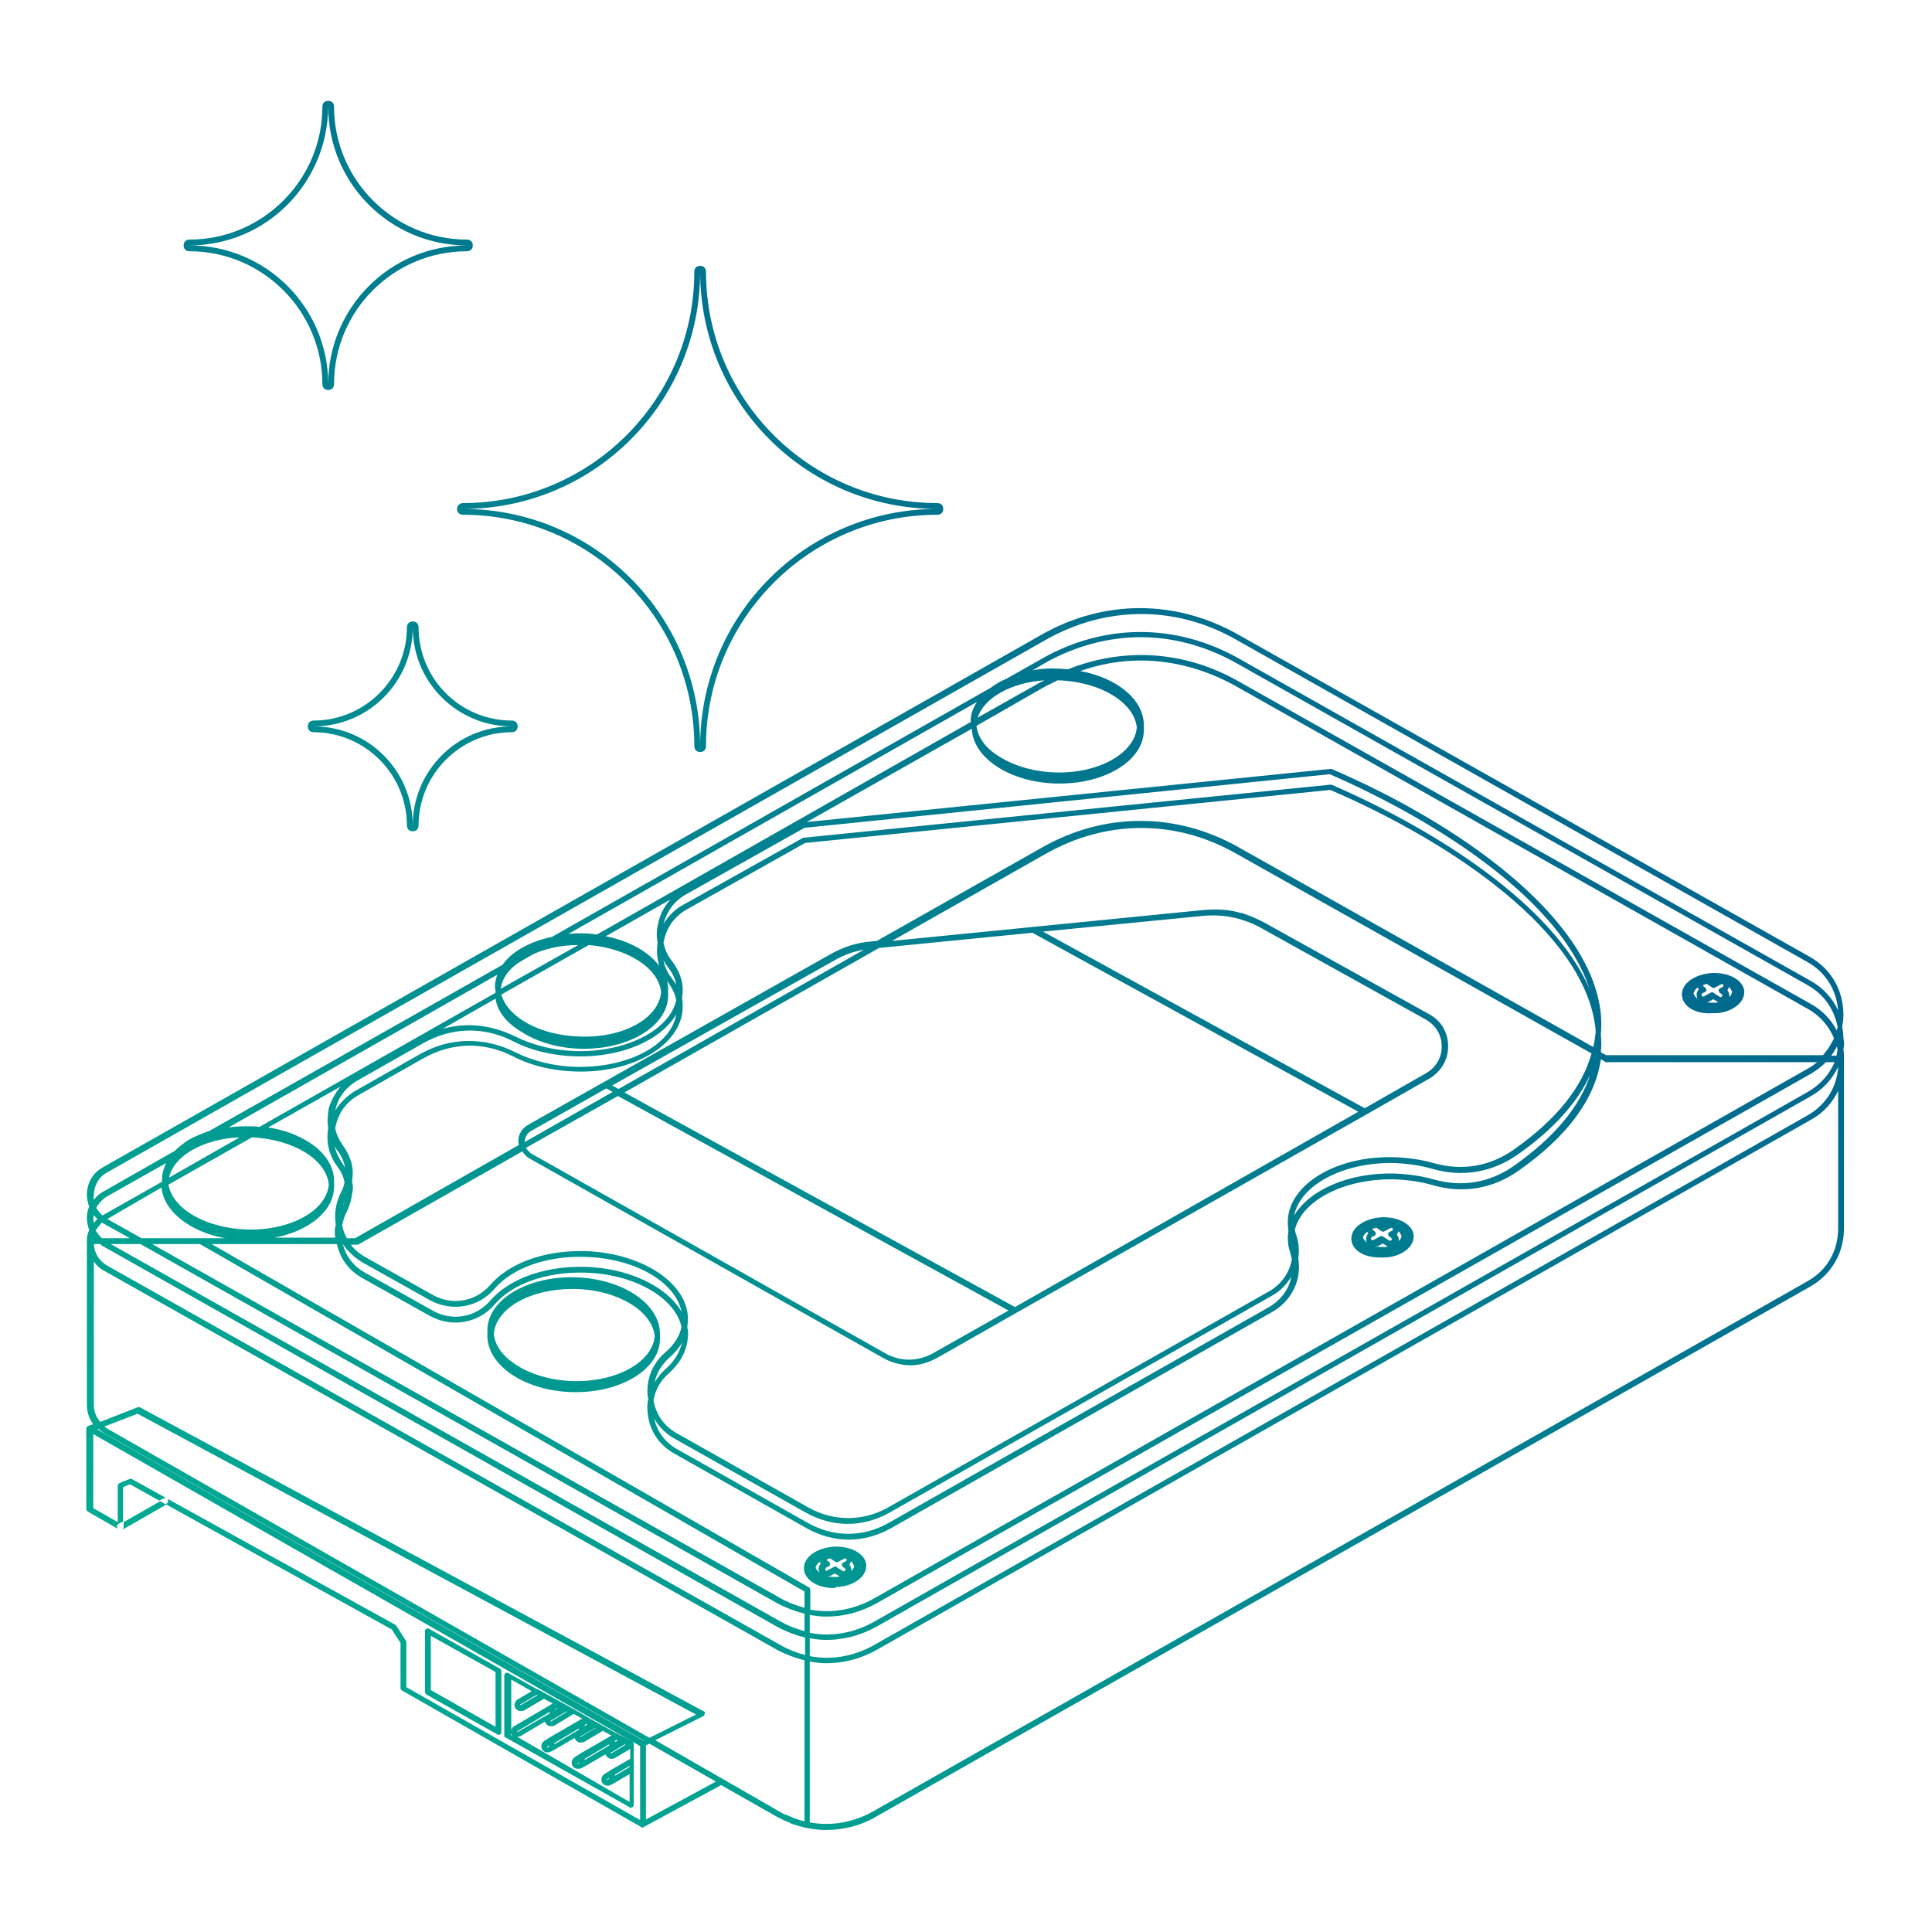 <svg enable-background="new 0 0 331.4 331.4" viewBox="0 0 331.4 331.4" xmlns="http://www.w3.org/2000/svg" xmlns:xlink="http://www.w3.org/1999/xlink"><linearGradient id="a" gradientUnits="userSpaceOnUse" x1="29.185" x2="224.821" y1="273.388" y2="77.751"><stop offset="0" stop-color="#00ab92"/><stop offset="1" stop-color="#00668e"/></linearGradient><path d="m20.4 262.4c.1 0 .2.1.2.1 0-.1-.1-.1-.2-.1zm295.8-82.3c.1.4.1.8.1 1.2v.2 29.2c0 4.2-2.1 7.9-5.8 10l-160.2 90.9c-2.7 1.6-5.7 2.3-8.6 2.3-2 0-4-.4-6-1.1 0 0-.1 0-.1-.1-.3-.1-.7-.3-1-.4-.1 0-.2-.1-.2-.1-.4-.2-.8-.4-1.2-.6l-9.5-5.4-13.3 7.2c-.1 0-.2.1-.2.1-.1 0-.2 0-.2-.1l-41-23.4c-.2-.1-.3-.3-.3-.4v-7.8l-1.5-2.3-38.8-21.5.2-.1c.2-.1.3-.4.2-.7-.1-.2-.4-.3-.7-.2l-.8.4-5-2.8-1.2.5v5.9l-.8.4c-.2.1-.3.4-.2.7 0 .1.1.1.2.2l-5.2-3c-.2-.1-.3-.3-.3-.4v-13.8-.1c0-.1 0-.1.1-.2 0 0 .1-.1.1-.1s0-.1.1-.1l.9-.3c-.7-.9-1.1-2.1-1.1-3.3v-28.1-.1c0-.6.1-1.2.4-1.8-.2-.6-.4-1.3-.4-2s.1-1.4.4-2c-.2-.6-.4-1.3-.4-2 0-2.1 1-3.8 2.8-4.8l160.9-91.3c10.7-6.1 23-6.1 33.7-.1l98.1 55.3c3.7 2.1 5.8 5.7 5.8 10 0 .7-.1 1.4-.2 2 .1.6.2 1.3.2 2 .2.7.1 1.4 0 2zm-298.7 32.3h4.8l-4.5-2.5c-.1-.1-.2-.1-.3-.2-.4.4-.8.9-1.1 1.4.4.5.7 1 1.1 1.3zm.1-3.9c.1-.1.2-.1.3-.2l9.9-5.6c0-.2 0-.3 0-.5 0-.9.3-1.9.7-2.7l-10.1 5.7c-.8.5-1.5 1.2-1.9 2 .3.4.6.9 1.1 1.3zm177.4-83.7c-.4-4.3-6.3-7.9-13.5-8.1 0 0 0 0-.1 0-.7.4-1.5.7-2.2 1.1l-11.7 6.7c.2 1.9 1.5 3.8 3.8 5.2 2.6 1.7 6.1 2.7 9.8 2.8 7.4.2 13.5-3.3 13.9-7.7zm-15.9-8.1c-5.7.4-10.3 3-11.4 6.4l11-6.2c.2 0 .3-.1.4-.2zm-40.7 24.3 89.8-9.1h.2c21.2 9.1 44.4 25 46.2 42 .1 1.2.1 2.3 0 3.5.1 1.1.1 2.1 0 3.1l.9.5h37.2c.8-.9 1.4-1.9 1.9-2.9-.9-2.1-2.4-3.9-4.6-5.1l-98-55.3c-5.2-2.9-10.8-4.4-16.3-4.4-3.5 0-7 .6-10.4 1.8 6.4 1.2 11 5 10.9 9.4v.3.6c-.1 5-6.5 9-14.4 9-.2 0-.4 0-.6 0-8-.2-14.3-4.4-14.5-9.4zm.6 131.8v3.3c3.7.7 7.5 0 10.9-1.9l160.2-90.9c.6-.3 1.1-.7 1.6-1.1h-36.2c-.1 0-.2 0-.2-.1l-.7-.4c-1 6.8-5.7 13.2-14.1 19.1-4.4 3.1-9.5 4-14.7 2.5-2.1-.6-4.2-.9-6.5-1-8.7-.2-16 3.6-17.2 8.7.1.2.1.5.2.7.5 1.4.6 2.8.4 4.2.6 3.6-1.1 7.2-4.4 9.1l-65.4 37.1c-2.3 1.3-4.8 2-7.3 2s-5-.7-7.3-2l-22.7-12.8c-2.6-1.5-4.2-3.9-4.5-6.9-.1-.8-.1-1.6.1-2.4 0-.1 0-.3-.1-.4-.3-3 .8-5.7 3-7.6 1.5-1.3 2.5-2.8 2.8-4.4-1.1-5-8.1-9.1-16.6-9.3-6.5-.2-12.4 1.9-15.4 5.4-2.8 3.3-7.4 4.1-11.2 2l-11.6-6.5c-2.3-1.3-3.8-3.4-4.3-5.8h-21.5l102.5 58.9c.1.1.2.3.2.5zm-110.1-69.6c.7 4.2 6.5 7.5 13.5 7.7 7.4.2 13.6-3.2 14-7.7-.4-4.3-6.1-7.8-13.2-8.1zm12.2-8.1c-3.1.1-5.9.9-8.2 2.2-2.2 1.3-3.5 2.9-3.9 4.7zm16.4-4.6c.8-1.3 1.9-2.4 3.3-3.3l11.1-6.3c5.2-3 11.1-3.1 16.5-.4 3 1.5 6.6 2.4 10.4 2.5 8.9.2 16.3-3.7 17.2-9-2.6 4.4-9.3 7.4-17.2 7.2-4-.1-7.7-1-10.8-2.6-5.1-2.6-10.6-2.4-15.5.4l-11.1 6.3c-2.1 1.2-3.4 2.9-3.9 5.2zm56.3-32c.8-1.3 1.9-2.5 3.4-3.3l20.4-11.4c.1 0 .1-.1.2-.1l90.4-9.1h.2c18.2 7.9 37.9 20.6 44.2 34.9-4.9-14.9-25.5-28.4-44.5-36.7l-90.1 9.2-20.3 11.4c-2.1 1.2-3.3 2.9-3.9 5.1zm-54.3 49.3c-.4.7-.6 1.5-.8 2.3.1.8.4 1.6.8 2.3h1.4l28.1-16c0-.2-.1-.4-.1-.6 0-1.2.6-2.2 1.6-2.8l3.7-2.1 48.4-27.3c2.2-1.2 4.3-1.9 6.8-2.1l1-.1 28.3-16c10.7-6.1 23-6.1 33.7-.1l60.9 34.3c.2-.8.3-1.6.4-2.4 0-.2 0-.4 0-.6-1.7-16.6-24.6-32.1-45.5-41.1l-90.1 9.1-20.3 11.4c-2.1 1.2-3.4 3-3.9 5.3 0 .1 0 .2-.1.3.2 1.2.7 2.3 1.5 3.3 1.2 1.6 1.9 3.4 1.8 5.2 0 .4-.1.8-.1 1.2.1.5.1 1 .1 1.6-.2 6.3-8.4 11.2-18.3 10.9-4-.1-7.7-1-10.8-2.6-5.1-2.6-10.6-2.4-15.5.4l-11.1 6.3c-2 1.2-3.3 2.9-3.8 5.2 0 .1-.1.3-.1.4.2 1.1.7 2.1 1.4 3.1 1.1 1.6 1.7 3.2 1.6 4.9 0 .4-.1.8-.1 1.2.1.5.2 1 .1 1.5-.2 1.5-.5 2.6-1 3.6zm146.9-50.7-27.5 2.7 55.2 30.3 10.5-6c1.7-1 2.7-2.6 2.7-4.6s-1-3.6-2.7-4.6l-28.6-15.9c-3.1-1.6-6.2-2.2-9.6-1.9zm-55.6 5.5-43.7 24.8 67 36.8 58.9-33.5-55.9-30.7zm-60.8 33.3 15.1-8.6-1.1-.6-12.9 7.3c-.7.4-1.1 1.1-1.1 1.9zm.2 1c.2.3.5.6.8.9l60.8 34.3c2.6 1.5 5.6 1.5 8.3 0l12.9-7.3-67-36.8zm58-34c-1.8.3-3.4.9-5 1.8l-38.2 21.5 1.1.6zm-88.1 50.5c.6.9 1.5 1.6 2.5 2.2l11.6 6.5c3.3 1.9 7.4 1.2 9.9-1.7 3.1-3.6 8.9-5.8 15.4-5.8h.8c9.9.3 17.9 5.6 17.7 11.9 0 .4-.1.8-.1 1.2.1.5.2 1 .1 1.5-.1 2.3-1.2 4.5-3.3 6.4-1.4 1.2-2.3 2.8-2.6 4.6.4 2.4 1.8 4.4 3.9 5.6l22.7 12.8c4.3 2.4 9.3 2.4 13.6 0l65.4-37.1c2.1-1.2 3.5-3.2 3.9-5.5-.1-.4-.2-.8-.3-1.2-.3-.8-.4-1.7-.4-2.6 0-.4.1-.8.1-1.2-.1-.5-.1-1-.1-1.6.2-6.3 8.4-11.2 18.3-10.9 2.3.1 4.6.4 6.7 1 4.9 1.4 9.7.6 13.9-2.4 7.2-5.1 11.6-10.6 13.2-16.4l-61-34.3c-10.4-5.9-22.3-5.8-32.7.1l-26.3 14.9 53.4-5.3c2.3-.2 4.4-.1 6.4.5h.1.1c1.2.4 2.4.9 3.6 1.5l28.6 15.9c2 1.1 3.2 3.1 3.2 5.5 0 2.3-1.2 4.3-3.2 5.5l-10.7 6.1-60 34-13.7 7.8c-1.5.8-3.1 1.3-4.6 1.3-1 0-2-.2-3-.5-.5-.2-1.1-.4-1.6-.7l-60.8-34.3c-.5-.3-.9-.7-1.2-1.2l-28 15.9c-.1 0-.2.1-.2.1h-1.3zm56.9 16.9c-.5.9-1.3 1.8-2.2 2.6-1.3 1.2-2.2 2.6-2.5 4.2.5-.8 1.1-1.6 1.9-2.3 1.5-1.3 2.4-2.9 2.8-4.5zm-4.8 13c.5 2.2 1.8 4 3.8 5.2l22.7 12.8c4.3 2.4 9.3 2.4 13.6 0l65.4-37.1c2-1.2 3.4-3 3.8-5.2-.8 1.3-1.9 2.5-3.4 3.3l-65.4 37.1c-2.3 1.3-4.8 2-7.3 2s-5-.7-7.3-2l-22.7-12.8c-1.3-.8-2.4-1.9-3.2-3.3zm109.8-34.8c2.6-4.4 9.4-7.4 17.2-7.2 2.3.1 4.6.4 6.7 1 4.9 1.4 9.7.6 13.9-2.4 6.9-4.9 11.2-10.1 13-15.6-2.2 4.8-6.3 9.4-12.4 13.7-4.4 3.1-9.5 4-14.7 2.5-2.1-.6-4.2-.9-6.5-1-8.8-.2-16.2 3.8-17.2 9zm-108.2-43.8c.2 1.1.7 2.2 1.5 3.2.2.3.5.7.7 1-.2-1.1-.7-2.1-1.5-3.1-.3-.4-.5-.7-.7-1.1zm-56.4 31.9c.2 1 .7 2 1.3 2.9.2.3.3.5.5.8-.2-1-.6-2-1.3-2.9-.2-.2-.3-.5-.5-.8zm1.8 9.2c-.1.4-.3.7-.3 1.1.1-.4.2-.8.3-1.1zm-.4 7.6c.5 2 1.8 3.8 3.8 4.9l11.6 6.5c3.3 1.9 7.4 1.2 9.9-1.7 3.1-3.6 8.9-5.8 15.4-5.8h.8c7.6.2 14.1 3.4 16.6 7.7-1-5.1-8-9.2-16.6-9.4-6.5-.2-12.4 1.9-15.4 5.4-2.8 3.3-7.4 4.1-11.2 2l-11.6-6.5c-1.3-.8-2.4-1.8-3.3-3.1zm56.2-59.1-11.1 6.3c4.1.8 7.4 2.7 9.2 5.1-.4-1.3-.5-2.6-.3-4-.2-1.1-.2-2.1.1-3.3.3-1.5 1-2.9 2.1-4.1zm-29.1 15.3 13.3-7.5c-2.9 0-5.6.6-7.8 1.6l-2.4 1.4c-1.8 1.2-2.9 2.8-3.1 4.5zm27.5.6c-.4-4.1-5.6-7.5-12.4-8.1l-15 8.5c1.1 3.9 6.6 7 13.4 7.2 7.5.3 13.6-3.1 14-7.6zm-28.4 1.1-9.1 5.2c4.1-1.2 8.4-.7 12.5 1.3 3 1.5 6.6 2.4 10.4 2.5 8.7.2 16-3.6 17.2-8.7-.2-1.1-.7-2.1-1.4-3.1-.1-.1-.1-.2-.2-.3.2.6.2 1.2.2 1.8v.3.6c-.1 5-6.5 9-14.4 9-.2 0-.4 0-.6 0-3.9-.1-7.6-1.2-10.3-3-2.5-1.5-4-3.5-4.3-5.6zm-26.6 15.1-12.4 7c2.7.4 5.1 1.3 7.1 2.6 2.8 1.8 4.3 4.3 4.2 6.8v.3.6c-.1 4.1-4.4 7.5-10.2 8.6h10.4c-.1-.8-.1-1.5.1-2.3-.3-1.8 0-3.7.9-5.5.3-.5.5-1.1.6-1.7-.2-1-.6-1.9-1.3-2.8-1.4-1.9-1.9-4.2-1.5-6.5-.2-1.1-.1-2.2.1-3.4.4-1.3 1.1-2.6 2-3.7zm-40 22.7 5.9 3.3h10 4.3c-6-1.1-10.5-4.6-10.9-8.7zm7.7 4.3 107.7 60.7c1.4.8 2.8 1.3 4.2 1.7v-2.8l-103.7-59.6zm-2 0h-5.1l114.8 64.7c1.4.8 2.8 1.3 4.2 1.7v-3c-1.6-.4-3.2-1-4.7-1.8zm114.9 66.7c3.7.7 7.5 0 10.9-1.9l160.2-90.9c2.1-1.2 3.7-3 4.6-5.1h-1.5c-.8.8-1.6 1.4-2.6 2l-160.2 90.8c-2.7 1.5-5.6 2.3-8.6 2.3-1 0-1.9-.1-2.9-.3v3.1zm176.2-100c0-.2-.1-.4-.1-.6-.3.5-.6 1.1-1 1.6h.9c.1-.3.1-.6.2-1zm0-4c-.6-3-2.3-5.5-5.1-7.1l-98.1-55.3c-5.2-2.9-10.8-4.4-16.3-4.4-5.6 0-11.2 1.5-16.4 4.4l-2.2 1.3c1.4-.3 3-.4 4.5-.3.6 0 1.1.1 1.6.1 9.6-3.8 20-3.2 29.3 2.1l98.1 55.3c2 1.1 3.5 2.7 4.5 4.6 0-.3.1-.5.1-.7zm-148.7-52.4c0-1.2.4-2.3 1.1-3.3l-70.1 39.8c.8-.1 1.7-.1 2.5-.1.8 0 1.6.1 2.4.2l64.2-36.5c-.1 0-.1 0-.1-.1zm-81.6 45.5c0-.7.2-1.4.4-2l-46.1 26.2c1.2-.2 2.4-.2 3.7-.2.5 0 1 0 1.6.1l40.5-23v-.1c0-.1 0-.2 0-.3-.1-.3-.1-.5-.1-.7zm-68.8 44.2c.1 1.6.9 2.9 2.3 3.7l115.5 65.1c1.4.8 2.8 1.3 4.2 1.7v-3c-1.6-.4-3.2-1-4.7-1.8l-115.5-65.2c-.3-.1-.5-.3-.7-.5zm122.9 70.7c3.7.7 7.5 0 10.9-1.9l160.2-90.9c3.1-1.8 5-4.8 5.2-8.3-1 2.1-2.6 3.9-4.8 5.1l-160.1 90.9c-2.7 1.5-5.6 2.3-8.6 2.3-1 0-1.9-.1-2.9-.3v3.1zm-122.9-78.3c.5-.6 1-1.1 1.8-1.5l12.1-6.9c.7-.7 1.5-1.3 2.4-1.9 1.1-.6 2.3-1.1 3.5-1.5l50.3-28.5c1.6-2.3 4.7-4 8.5-4.8l75.2-42.7c.8-.6 1.8-1.2 2.8-1.6l6-3.4c10.7-6.1 23-6.1 33.7-.1l98.1 55.3c2.2 1.2 3.8 3 4.8 5.1-.3-3.5-2.1-6.5-5.3-8.3l-98-55.3c-10.4-5.9-22.3-5.8-32.7.1l-160.9 91.3c-1.5.8-2.3 2.3-2.3 4-.1.2 0 .5 0 .7zm0 4c.2-.3.4-.5.6-.7-.2-.2-.5-.5-.6-.7 0 .2-.1.5-.1.7s.1.5.1.7zm103.3 84.3-95.8-51.6-5.7 2.2c.1.1.3.2.4.3l93.1 53.1zm-102.5-49-.2.1 93.7 53.4h.1l-92.5-52.7c-.5-.3-.8-.5-1.1-.8zm52.8 36.6v7.7l40.1 22.8v-12.7l-72.6-41.4-21.2-12.1v12.7l4.2 2.4v-6.2c0-.2.1-.4.3-.5l1.7-.7c.1-.1.3 0 .4 0l45.2 25c.1 0 .1.1.2.2l1.6 2.5c.1.1.1.2.1.3zm53.1 23.9-11.4-6.5-.6.3v12.7zm11 5.2c.3.2.7.4 1 .5h.1c1 .5 2.1.9 3.1 1.1v-27.6c-1.6-.4-3.2-1-4.7-1.8l-115.4-65c-.8-.4-1.4-1-1.8-1.6v24.6c0 1.1.4 2.1 1.1 2.9l6.4-2.5c.1-.1.3 0 .4 0l96.8 52.2c.1 0 .1.1.1.1v.2c0 .1 0 .1-.1.2v.1c0 .1-.1.1-.2.2l-8.2 4.1zm181.6-123.9c-1 2.2-2.6 4-4.8 5.2l-160.2 90.9c-2.7 1.5-5.6 2.3-8.6 2.3-1 0-1.9-.1-2.9-.3v27.6c3.7.7 7.5 0 10.9-1.9l160.2-90.9c3.4-1.9 5.3-5.2 5.3-9.1v-23.8zm-172.4 85.5c-2.8 0-5-1.4-5.1-3.3-.1-2 2.2-3.6 5.2-3.8 3-.1 5.4 1.3 5.5 3.2 0 1-.5 1.9-1.5 2.6s-2.3 1.1-3.6 1.1c-.2.2-.4.2-.5.2zm-2.4-2.6c-.3-.5-.2-1.2.2-1.6-.1-.1-.1-.2-.2-.3-.4.3-.6.6-.7 1 .1.3.4.6.7.9zm1.3-.4 1.1-.6c.1 0 .2-.1.2-.1.1 0 .2 0 .3.1l1.1.7c.1.1.3 0 .4-.1s0-.3-.1-.4l-.3-.2c-.1-.1-.2-.3-.2-.4 0-.2.1-.3.3-.4l.4-.2c.1-.1.2-.3.1-.4-.1 0-.2-.1-.3-.1l-1.1.6c-.2.1-.4.1-.5 0l-.9-.6c-.2.1-.4.1-.6.2 0 .1.1.1.1.2l.3.2c.1.1.2.3.2.4 0 .2-.1.3-.3.4l-.4.2c-.1.1-.2.3-.1.4-.1.1.1.2.3.1zm4.6-.8c-.1-.3-.3-.5-.4-.7 0 0-.1 0-.1-.1-.1.2-.2.4-.3.6.3.3.4.7.3 1.1.2-.2.5-.5.5-.9zm-4.5 1.8c.4.1.8.1 1.3.1.3 0 .5 0 .8-.1 0 0 0 0-.1 0l-.8-.5-.9.5c-.1-.1-.2-.1-.3 0zm5.6-1.7c0-.1 0-.1 0-.2-.1.1 0 .2 0 .2 0 .2 0 .3-.1.5.1-.2.1-.3.1-.5zm-8.7.4c0 .2 0 .3.1.5 0-.2-.1-.3-.1-.5 0-.1 0-.1 0-.2zm149.6-98.4c-.1-2 2.2-3.6 5.2-3.8 3-.1 5.4 1.3 5.5 3.2 0 1-.5 1.9-1.5 2.6s-2.3 1.1-3.6 1.1c-.1 0-.3 0-.4 0-2.9.2-5.1-1.2-5.2-3.1zm1 0c0 .2 0 .3.1.4 0-.1-.1-.2-.1-.4 0-.1 0-.1 0-.2zm1.7.6c-.3-.5-.2-1.2.2-1.6-.1-.1-.1-.2-.2-.3-.4.3-.6.6-.7 1 .1.4.4.7.7.9zm.9-2.3c0 .1.1.1.1.2l.3.2c.1.1.2.3.2.4 0 .2-.1.3-.3.4l-.4.2c-.1.1-.2.3-.1.4s.2.2.4.1l1.1-.6c.1 0 .2-.1.2-.1.1 0 .2 0 .3.1l1.1.7c.1.1.3 0 .4-.1s0-.3-.1-.4l-.3-.2c-.1-.1-.2-.3-.2-.4 0-.2.1-.3.3-.4l.4-.2c.1-.1.2-.3.1-.4-.1 0-.2-.1-.3-.1l-1.1.6c-.2.1-.4.1-.5 0l-.9-.6c-.3 0-.5.1-.7.2zm.6 2.9c.4.1.8.1 1.3.1.3 0 .5 0 .8-.1 0 0 0 0-.1 0l-.8-.5-.9.5c-.1 0-.2 0-.3 0zm4.4-1.8c-.1-.3-.3-.5-.4-.7 0 0-.1 0-.1-.1-.1.2-.2.4-.3.6.3.3.4.7.3 1.1.2-.1.5-.5.5-.9zm1.1.2c0-.1 0-.1 0-.2v.2c0 .2 0 .3-.1.5.1-.2.1-.4.1-.5zm-277 90.8v.9c0 .2-.1.3-.2.4-.1 0-.1.1-.2.1.1 0 .1 0 .2-.1l7.5-4.3-1-.6zm92-31.3c-.1 5-6.5 9-14.4 9-.2 0-.4 0-.6 0-8.2-.2-14.7-4.6-14.6-9.8 0-.1 0-.2 0-.3 0-.2 0-.4 0-.6.1-5.2 6.9-9.2 15-9 8.2.2 14.7 4.6 14.6 9.8v.3c0 .2.1.4 0 .6zm-28.5-1c.2 2 1.5 3.8 3.8 5.3 2.6 1.7 6.1 2.7 9.8 2.8 7.4.2 13.6-3.2 14-7.7-.4-4.3-6.3-7.9-13.5-8.1-.2 0-.4 0-.6 0-7.3 0-13.1 3.3-13.5 7.7zm147.1-16.2c-.1-2 2.2-3.6 5.2-3.8 3-.1 5.4 1.3 5.5 3.2 0 1-.5 1.9-1.5 2.6s-2.3 1.1-3.6 1.1c-.1 0-.3 0-.4 0-2.9.1-5.1-1.2-5.2-3.1zm1-.1c0 .2 0 .3.1.4 0-.1-.1-.2-.1-.4 0-.1 0-.1 0-.2zm1.7.7c-.3-.5-.2-1.2.2-1.6-.1-.1-.1-.2-.2-.3-.4.3-.6.6-.7 1 .1.3.4.6.7.9zm.9-2.4c0 .1.1.1.1.2l.3.2c.1.1.2.3.2.4 0 .2-.1.3-.3.4l-.4.2c-.1.1-.2.3-.1.4s.2.2.4.1l1.1-.6c.1 0 .2-.1.2-.1.1 0 .2 0 .3.1l1.1.7c.1.1.3 0 .4-.1s0-.3-.1-.4l-.3-.2c-.1-.1-.2-.3-.2-.4 0-.2.1-.3.3-.4l.4-.2c.1-.1.2-.3.1-.4-.1 0-.2-.1-.3-.1l-1.1.6c-.2.1-.4.1-.5 0l-.9-.6c-.3.1-.5.1-.7.2zm.6 3c.4.1.8.1 1.3.1.3 0 .5 0 .8-.1 0 0 0 0-.1 0l-.8-.5-.9.5c-.2-.1-.3-.1-.3 0zm4.4-1.8c-.1-.3-.3-.5-.4-.7 0 0-.1 0-.1-.1-.1.2-.2.4-.3.6.3.3.4.7.3 1.1.2-.2.5-.5.5-.9zm1.1.1c0-.1 0-.1 0-.2-.1.1 0 .2 0 .2 0 .2 0 .3-.1.5.1-.1.1-.3.1-.5zm-155 85.7v-10.4c0-.2.1-.3.2-.4.2-.1.3-.1.5 0l5 2.8h.1l1.1.6 3.8 2.1 1.1.6 3.8 2.2 1.1.6 2.5 1.4c.2 0 .4.2.6.3l.8.4 1.1.6.2.1c.2.1.3.3.3.4v2.7 1.3 6.5c0 .2-.1.3-.2.4-.1 0-.2.1-.3.1s-.2 0-.2-.1l-21.5-12.1c.1.2 0 .1 0-.1zm21.5 11.3v-4.8l-2.7 1.6-.6.3c-.2.1-.4.1-.5.1-.4 0-.7-.2-.9-.5-.3-.5-.1-1.2.4-1.5l1.1-.7 3.3-1.9v-1.7l-2.7 1.6c-.2.1-.4.1-.5.1-.4 0-.7-.2-.9-.5-.1-.1-.1-.2-.1-.3l-3.6 2.1-.6.3c-.2.1-.4.1-.5.1s-.2 0-.3 0c-.3-.1-.5-.2-.7-.5-.1-.2-.2-.5-.1-.8s.2-.5.5-.7l1.1-.7 5.2-3-1.5-.8-3.2 1.9c-.2.1-.4.1-.5.1s-.2 0-.3 0c-.3-.1-.5-.2-.7-.5-.1-.1-.1-.2-.1-.3l-3.6 2.1-.6.3c-.2.1-.4.1-.5.1-.4 0-.7-.2-.9-.5-.3-.5-.1-1.2.4-1.5l1.1-.7 5.2-3 .2-.1-1.5-.8-3.3 2c-.2.1-.4.1-.5.1s-.2 0-.3 0c-.3-.1-.5-.2-.7-.5-.1-.1-.1-.2-.1-.3l-4.2 2.5c-.2.1-.4.1-.5.1 0 0 0 0-.1 0zm-12.8-15.8.4-.2v-.1l-.4.2zm1.9.3-2.7 1.6s.1.1.1.1l2.8-1.7zm-2.9.1-5.5 3.3s.1.1.1.1l5.5-3.2v-.2zm7.9 2.7-2.6 1.5v.1l2.7-1.6zm-1.4-.6-.1-.1-.3.2v.2zm-1.4.7-4.2 2.5v.2l4.2-2.5zm-5.5 3.2s.1.1.1.1l.3-.2v-.2zm14.2 3.2-2.5 1.5v.2l2.5-1.5zm-.8-3.7-2.5 1.5v.1h.1l2.5-1.5zm-2.7 0-4.2 2.5v.2l4.2-2.5zm1.3-.8-.3.2v.2l.4-.2zm-6.8 4.1v.1l.4-.2v-.1zm5.2 2.8.3-.2v-.1l-.4.2s0 .1.1.1l.3.4zm-12.1-14.6-2.9 1.7s.1.1.1.1l2.9-1.7zm-4.6 6.8.3.2s0 0 0-.1c-.3-.5-.1-1.2.4-1.5l6.3-3.7.3-.2-1.5-.8-3.4 2c-.2.1-.4.1-.5.1s-.2 0-.3 0c-.3-.1-.5-.2-.7-.5-.1-.2-.2-.5-.1-.8s.2-.5.5-.7l2.4-1.4-3.5-2v9.4zm-14.6-7.3v-10.4c0-.2.1-.3.2-.4.2-.1.3-.1.5 0l12.1 6.8c.2.1.3.3.3.4v10.5c0 .2-.1.3-.2.4-.1 0-.2.1-.3.1s-.2 0-.2-.1l-12.1-6.8c-.2-.1-.3-.3-.3-.5zm1-.3 11.1 6.3v-9.4l-11.1-6.2zm-42.4-247.8c0-.6.4-1 1-1 12.5 0 22.8-10.2 22.8-22.8 0-.6.4-1 1-1s1 .4 1 1c0 12.5 10.2 22.8 22.8 22.8.6 0 1 .4 1 1s-.4 1-1 1c-12.6 0-22.8 10.2-22.8 22.8 0 .6-.4 1-1 1s-1-.4-1-1c0-12.5-10.2-22.8-22.8-22.8-.6 0-1-.4-1-1zm1 0c13.1 0 23.8 10.6 23.8 23.8 0-13.1 10.6-23.8 23.8-23.8-13.1 0-23.8-10.6-23.8-23.8-.1 13.2-10.7 23.8-23.8 23.8zm46.9 44.2c21.9 0 39.7-17.8 39.7-39.7 0-.6.4-1 1-1s1 .4 1 1c0 21.9 17.8 39.7 39.7 39.7.6 0 1 .4 1 1s-.4 1-1 1c-21.9 0-39.7 17.8-39.7 39.7 0 .6-.4 1-1 1s-1-.4-1-1c0-21.9-17.8-39.7-39.7-39.7-.6 0-1-.4-1-1s.5-1 1-1zm0 1c22.5 0 40.7 18.2 40.7 40.7 0-22.5 18.2-40.7 40.7-40.7-22.5 0-40.7-18.2-40.7-40.7 0 22.5-18.2 40.7-40.7 40.7zm8.4 36.3c.6 0 1 .4 1 1s-.4 1-1 1c-8.8 0-16 7.2-16 16 0 .6-.4 1-1 1s-1-.4-1-1c0-8.8-7.2-16-16-16-.6 0-1-.4-1-1s.4-1 1-1c8.8 0 16-7.2 16-16 0-.6.4-1 1-1s1 .4 1 1c0 8.8 7.1 16 16 16zm0 1c-9.4 0-17-7.6-17-17 0 9.4-7.6 17-17 17 9.4 0 17 7.6 17 17 0-9.4 7.6-17 17-17z" fill="url(#a)"/></svg>